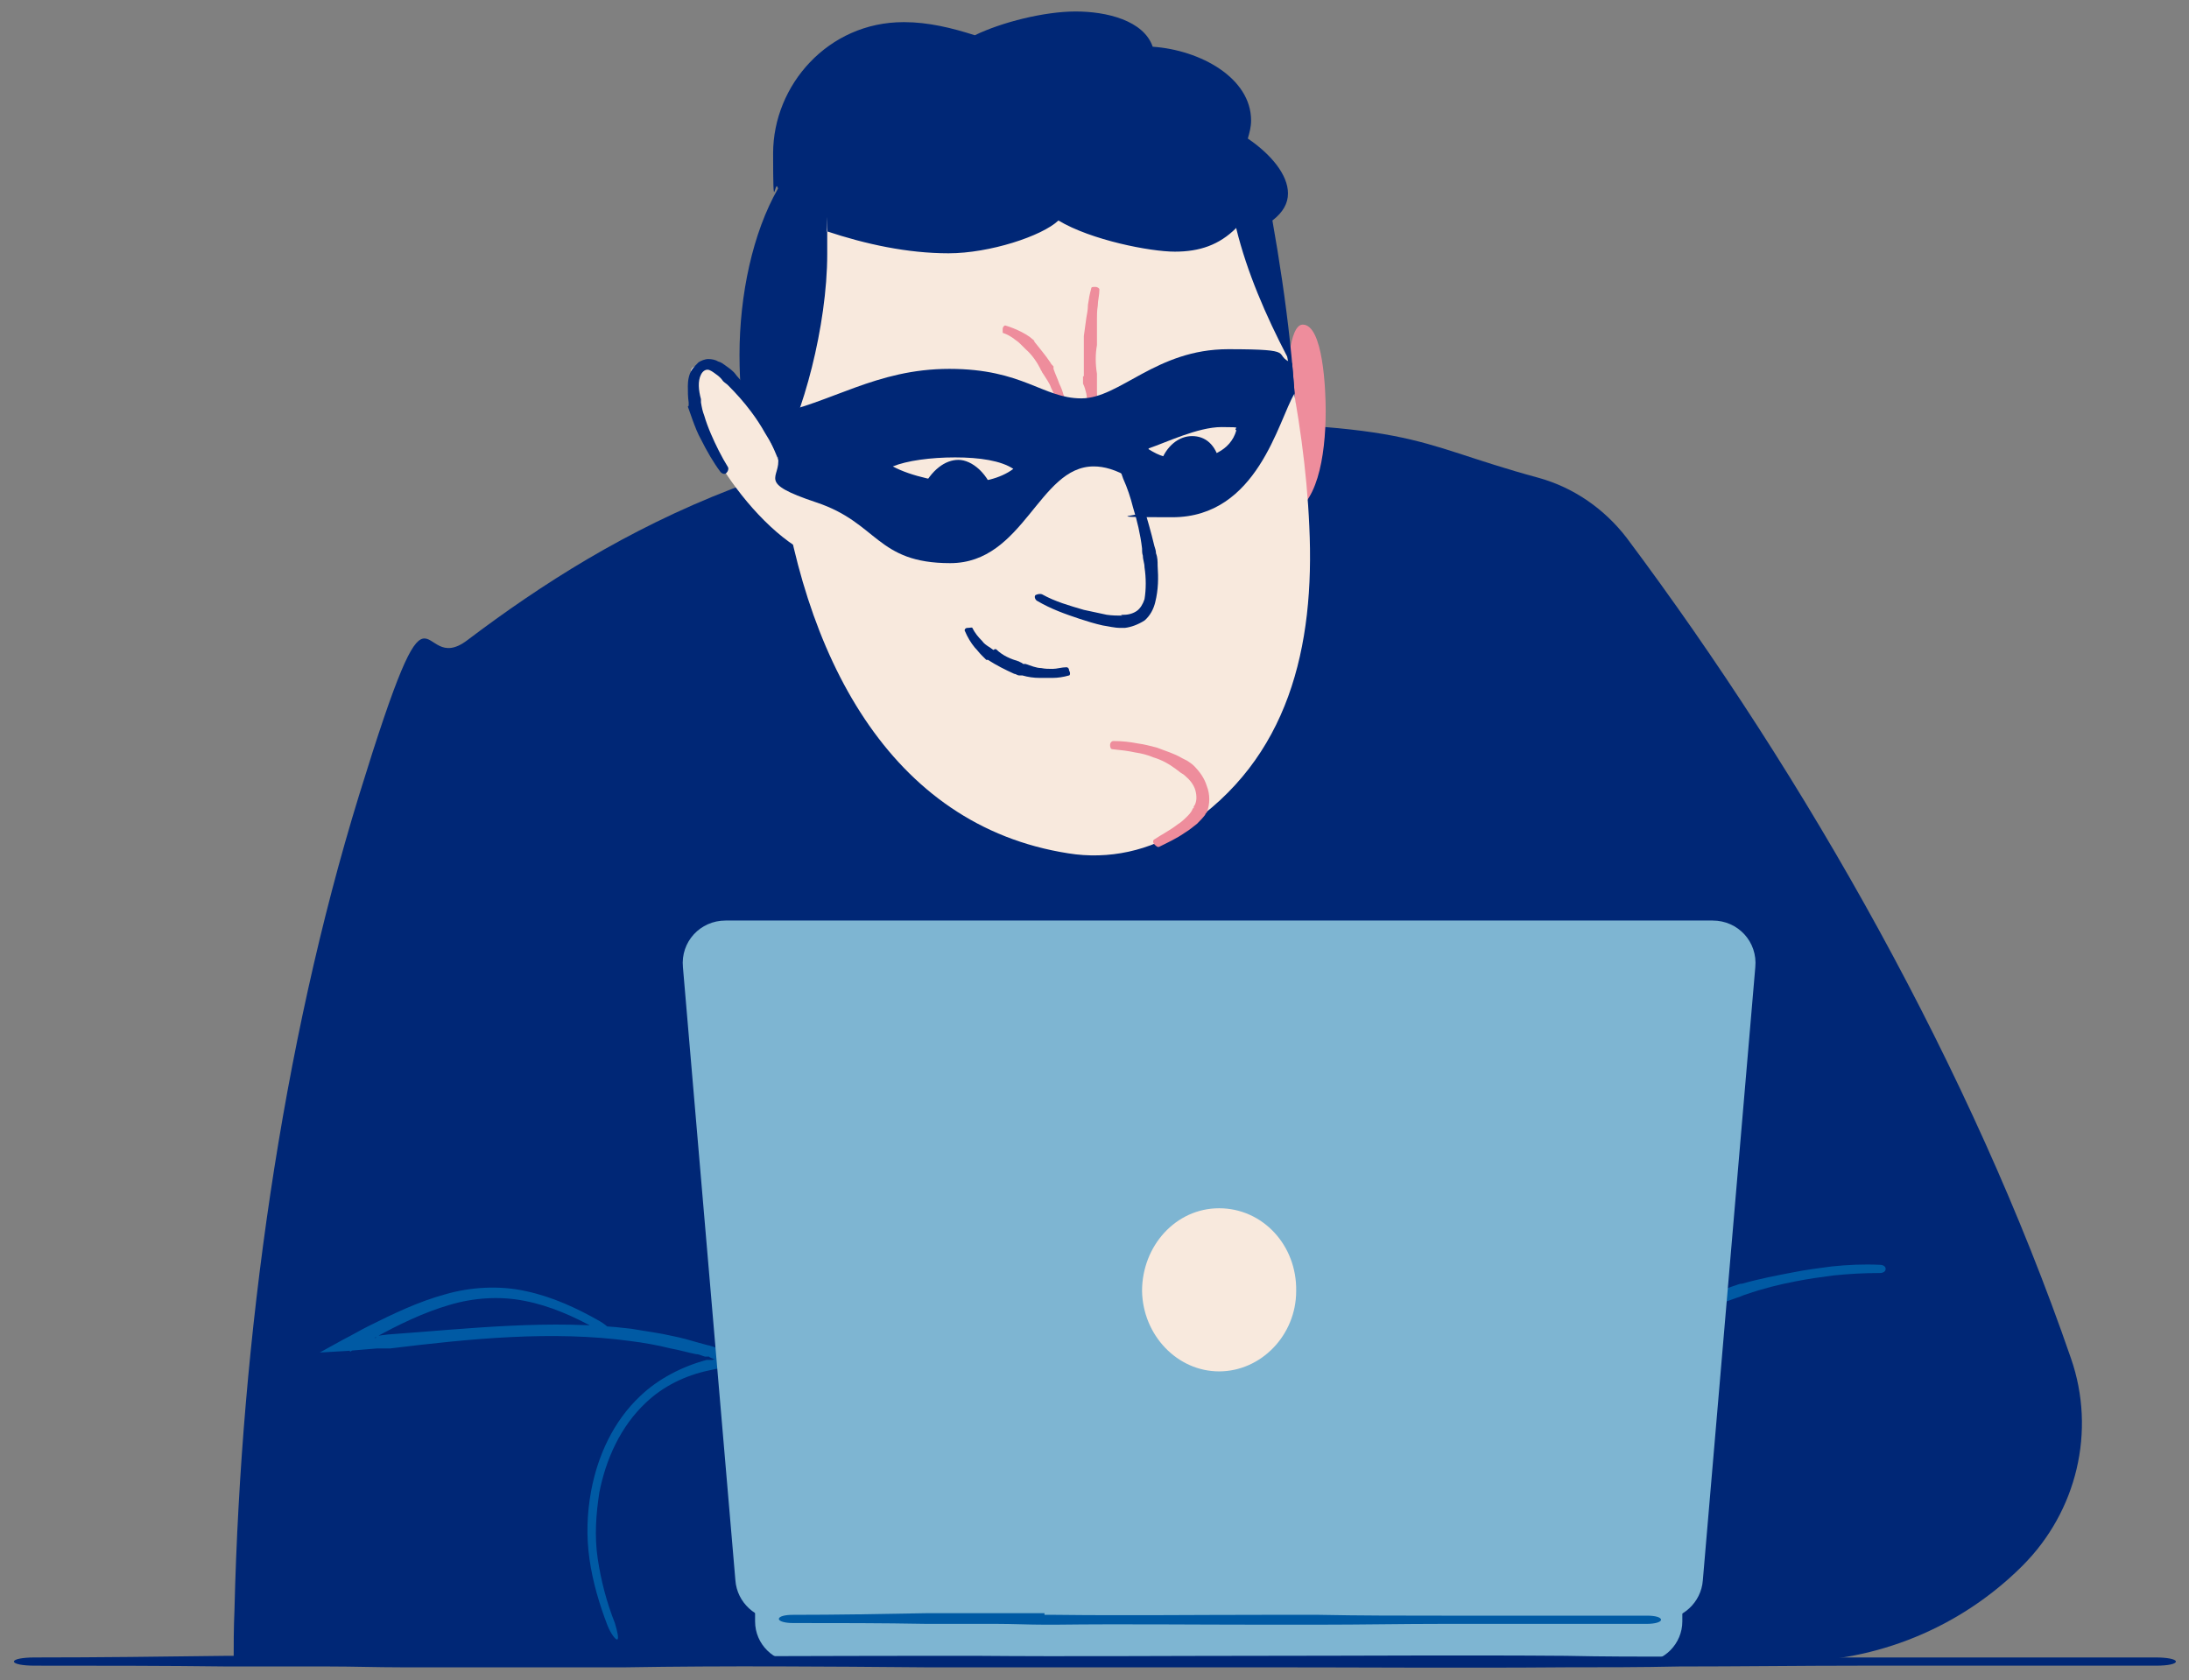 <?xml version="1.0" encoding="UTF-8"?>
<svg id="Layer_1" data-name="Layer 1" xmlns="http://www.w3.org/2000/svg" version="1.1" viewBox="0 0 267 205">
  <rect x="0" y="0" width="267" height="205" fill="#808080" stroke="none"/>
  <defs>
    <style>
      .cls-1 {
        fill: #005aa4;
      }

      .cls-1, .cls-2, .cls-3, .cls-4, .cls-5 {
        stroke-width: 0px;
      }

      .cls-2 {
        fill: #ee8d9c;
      }

      .cls-3 {
        fill: #002776;
      }

      .cls-4 {
        fill: #f8e9dd;
      }

      .cls-5 {
        fill: #7eb5d2;
      }
    </style>
  </defs>
  <g>
    <path class="cls-3" d="M28.5,202.8c0-2.1,0-4.2.1-6.4.8-33.3,5.8-68.9,15.2-99.4s6.9-14.1,13.2-18.9c18-13.6,41.6-26.7,79.3-26.7s34.8,2.4,51.4,6.9c4.3,1.2,8,3.8,10.7,7.3,22,29.4,42.1,65,54.2,100.1,3.1,8.9.7,18.7-5.9,25.3,0,0-.2.2-.2.2-7.5,7.4-17.6,11.5-28,11.5H28.5Z"/>
    <path class="cls-1" d="M45.9,163.2l-3.6.3.4,1.4c1-.6,2-1.1,3-1.7,2.9-1.6,6-3.1,9.1-4,3-.9,6.2-1.1,9.2-.5,3.1.6,6,1.9,8.7,3.4,1,.5,1.9.8,2,.6.1-.2-.5-.9-1.5-1.5-2.8-1.6-5.8-3-9.1-3.7-3.2-.7-6.7-.5-9.8.4-3.3.9-6.4,2.4-9.4,3.9-1,.5-2,1.1-3,1.6l-2.9,1.6,3.4-.2,3.6-.3h1.6c9.8-1.2,19.8-2.2,29.3-.9,1.6.2,3.3.5,4.9.9,1.1.2,2.1.5,3.1.7.4,0,.7.2,1.1.3h.5c0,.1.6.3.6.3.4,0,0,0-.2.1,0,0-.2,0-.3,0h-.4c-3,.8-5.9,2.3-8.1,4.4-3.3,3.1-5.2,7.3-6,11.6-.5,2.7-.6,5.5-.2,8.3.4,2.8,1.2,5.5,2.2,8.1.4,1,1,1.8,1.2,1.7.2-.1,0-1-.3-2-1-2.5-1.7-5.2-2.1-7.9-.4-2.7-.2-5.4.2-8,.8-4.1,2.6-8.1,5.7-11,2.1-2,4.8-3.3,7.6-3.9.5-.1,1.2-.3,1.9-.3h1c0-.1.9-.3.9-.3l1.8-.3h.4c0,0,.1,0,.1,0,0,0,0,0,0,0h-.2c0,0-.9-.4-.9-.4l-3.5-1.3c-.6-.2-1.4-.5-1.6-.5-.4-.1-.7-.2-1.1-.3-1-.3-2.1-.6-3.1-.8-1.7-.4-3.4-.6-5.1-.9-9.8-1.2-19.9,0-29.7.7l-1.6.2Z"/>
    <path class="cls-1" d="M199.8,162.5c-.7.5-1.3,1.1-2,1.6l-.7.6c-.2.2-.4.4-.6.7l-1.3,1.3-1.1,1.4-.5.7-.4.8c-.3.5-.6,1-.9,1.5l-.7,1.6c-.2.4,0,.8.2.8.3,0,.6-.1.7-.5l.7-1.5c.3-.5.6-.9.9-1.4l.4-.7.5-.6,1.1-1.3,1.2-1.2c.2-.2.4-.4.6-.6l.7-.5c.6-.5,1.3-1,2-1.4l.5-.3c2.7-2,5.9-3.5,9.1-4.6l1.7-.6c.4-.1.7-.3,1.1-.4,2-.7,4-1.2,6.1-1.6,1.5-.3,3-.5,4.5-.7,1.9-.2,3.8-.3,5.7-.3.4,0,.7-.2.7-.5,0-.3-.3-.5-.7-.5-2-.1-4,0-5.9.2-1.5.2-3.1.4-4.6.7-2.1.4-4.2.8-6.3,1.4-.4,0-.7.2-1.1.3l-1.7.6c-3.3,1.3-6.5,2.9-9.5,4.7l-.5.3Z"/>
  </g>
  <g>
    <path class="cls-5" d="M200.3,202.8h-103.2c-2.7,0-5-2.2-5-5v-6.9h113.1v6.9c0,2.7-2.2,5-5,5Z"/>
    <g>
      <path class="cls-5" d="M202.5,197.6h-107.6c-2.7,0-5-2.1-5.2-4.8l-6.4-74.8c-.3-3.1,2.1-5.7,5.2-5.7h120.4c3.1,0,5.5,2.6,5.2,5.7l-6.4,74.8c-.2,2.7-2.5,4.8-5.2,4.8Z"/>
      <path class="cls-1" d="M127.4,196.8c-2,0-4,0-5.9,0h-8.6c-5.4.1-10.8.2-16.2.2-1,0-1.7.2-1.7.5s.8.5,1.7.5c5.4,0,10.9,0,16.3.1h8.5c2,0,4,.1,5.9.1h1.4c8.3-.1,16.8,0,25,0h4.3s2.8,0,2.8,0c5.1,0,10.1-.1,15.2-.1,3.6,0,7.3,0,10.9,0,4.5,0,9.2,0,13.9,0,.9,0,1.7-.2,1.7-.5s-.7-.5-1.7-.5c-4.7,0-9.4,0-13.9,0-3.6,0-7.3,0-10.9,0-5.1,0-10.2,0-15.2-.1h-2.7s-4.3,0-4.3,0c-8.2,0-16.7.1-25.1,0h-1.4Z"/>
      <path class="cls-4" d="M158.1,157.5c0,5.4-4.3,9.8-9.4,9.8s-9.3-4.4-9.4-9.8c0-5.5,4.1-10.1,9.4-10.1s9.5,4.5,9.4,10.1Z"/>
    </g>
  </g>
  <path class="cls-3" d="M112.7,202c-11.9,0-24.2.1-36.4,0-6.6,0-12.5,0-18.2,0-3.1,0-6.3,0-9.4,0-2.9,0-5.8,0-8.6,0h-12.4c-7.9.1-15.7.2-23.5.2-1.4,0-2.5.2-2.5.5s1.1.5,2.5.5c7.9,0,15.8,0,23.7.1h12.3c2.9,0,5.8.1,8.6.1,3.1,0,6.3,0,9.4,0,5.6,0,11.5,0,18.2,0,12.1-.2,24.4-.1,36.3,0h6.2c11.5,0,23.3,0,34.6,0,12.2,0,24.9.1,37.4,0,4.6,0,9.3,0,13.9-.1,7.3,0,14.7-.1,22.1-.1,5.3,0,10.6,0,15.9,0,6.6,0,13.4,0,20.2,0,1.4,0,2.4-.2,2.4-.5s-1.1-.5-2.4-.5c-6.8,0-13.6,0-20.2,0-5.3,0-10.6,0-15.9,0-7.4,0-14.7,0-22.1-.1-4.6,0-9.2,0-13.8-.1-12.5-.1-25.2,0-37.4,0-11.4,0-23.1.1-34.6,0h-6.2Z"/>
  <g>
    <path class="cls-2" d="M157.4,51.3c-.2-1.4-.4-2.7-.4-4.1s.2-7.6,1.9-7.6c2.5,0,2.8,8,2.8,10.5,0,5.7-1.1,11.9-4.7,12.7"/>
    <path class="cls-3" d="M158.2,56.2c0-9.4-1.3-19.7-3-29.3,1.3-1,1.9-2.1,1.9-3.3,0-2.3-2.1-4.8-4.9-6.7.2-.7.4-1.4.4-2.2,0-5.2-6.2-8.6-12-9-1.1-3.2-5.6-4.3-9.4-4.3s-9,1.3-12.3,2.9c-2.8-.9-5.7-1.6-8.6-1.6,0,0,0,0-.1,0-9.2,0-15.9,7.7-15.9,16s.2,2.8.6,4.3c-3.1,5.4-4.7,13-4.7,20.3,0,14.6,5,18.2,8.9,21.8l59.2-8.8Z"/>
    <path class="cls-4" d="M150.8,27.9c1.3,5.3,3.6,10.6,6.2,15.6,1.4,6.9,2.4,13.8,2.7,20.7.7,14.7-2.5,28.4-15.2,36.8-4.2,2.8-9.3,3.9-14.2,3.1-21.8-3.4-32.6-24.2-35.4-48.3,3-4.9,6-16.1,6-24.8s0-1.9-.1-2.8c4.8,1.6,9.9,2.7,14.9,2.7s11.4-2.1,13.4-4c4,2.4,11.2,3.8,14.2,3.8s5.4-.8,7.5-2.9Z"/>
    <path class="cls-2" d="M145.5,98.6c-.1.3-.3.6-.6.9-.4.4-.8.8-1.3,1.1-.9.7-1.9,1.2-2.8,1.8-.2.1-.2.4,0,.6s.4.4.6.3c1-.5,2.1-1,3.1-1.7.5-.3,1-.7,1.5-1.1.3-.3.7-.7,1-1.1,0-.1.1-.2.2-.3.4-1,.4-2.2,0-3.2-.3-1-.9-1.8-1.6-2.5-.2-.2-.5-.4-.8-.6-.2-.1-.4-.2-.6-.3-1-.6-2.1-.9-3.1-1.3-.8-.2-1.5-.4-2.3-.5-1-.2-2-.3-3-.3-.2,0-.4.2-.4.5,0,.3.1.5.3.5,1,.1,1.9.2,2.8.4.7.1,1.5.3,2.2.6,1,.3,1.9.8,2.7,1.4.1.1.3.2.4.3.2.2.5.3.7.5.6.5,1.1,1.1,1.3,1.8.2.7.2,1.5-.2,2,0,0,0,.1,0,.2Z"/>
    <path class="cls-3" d="M121.2,79.3c-.2-.1-.4-.3-.6-.4-.3-.2-.6-.4-.8-.7-.5-.5-.9-1-1.2-1.6,0-.1-.3,0-.6,0s-.4.3-.3.4c.3.7.7,1.4,1.2,2,.3.3.5.6.8.9l.6.6h.2c1.1.7,2.1,1.2,3.2,1.7.2,0,.4.2.6.2h.4c.7.2,1.4.3,2.1.3.5,0,1,0,1.6,0,.6,0,1.3-.1,2-.3.1,0,.2-.3,0-.6,0-.3-.2-.4-.3-.4-.6,0-1.2.2-1.7.2-.5,0-.9,0-1.4-.1-.6,0-1.3-.3-1.9-.5h-.3c-.2-.2-.4-.2-.5-.3-1-.3-2-.7-2.8-1.5h-.2Z"/>
    <path class="cls-2" d="M126.2,41.6l-.6-.5c-.3-.2-.6-.4-1-.6-.6-.3-1.3-.6-2-.8-.1,0-.3.2-.3.4,0,.3,0,.5,0,.5.6.2,1.1.5,1.6.9.3.2.5.4.7.6.2.2.3.3.5.5h0c.8.7,1.4,1.6,1.8,2.4,0,.1.2.3.2.4l.2.3c.3.5.7,1,.9,1.6.2.4.4.8.5,1.2.2.5.3,1,.5,1.6,0,.1.3.1.5,0s.5-.2.4-.3c0-.6-.2-1.2-.4-1.7-.1-.4-.3-.9-.5-1.3-.2-.6-.5-1.2-.7-1.8v-.3c-.2-.2-.3-.3-.4-.5-.6-.9-1.3-1.7-2-2.6h-.1Z"/>
    <path class="cls-2" d="M132.1,45.9v.9c.2.4.3.8.4,1.2.1.8.3,1.6.5,2.3,0,.1.3.2.6.1.3,0,.5-.2.4-.3-.1-.8-.2-1.5-.2-2.3,0-.4,0-.8,0-1.2,0-.3,0-.6,0-.8v-.2c-.2-1.2-.2-2.4,0-3.5v-.6s0-.4,0-.4c0-.7,0-1.4,0-2.2,0-.5,0-1,.1-1.6,0-.6.2-1.3.2-2,0-.1-.2-.3-.5-.3-.3,0-.5,0-.5.2-.2.7-.3,1.3-.4,2,0,.5-.1,1.1-.2,1.6l-.3,2.2v.4c0,0,0,.6,0,.6,0,1.2,0,2.4,0,3.7v.2Z"/>
    <path class="cls-4" d="M97.4,65.3c-1.5-10.8-7.9-20.4-11-20.7s-1.9,1.2-2,2.3c-.6,6,9.3,20.5,17.1,21.6"/>
    <path class="cls-3" d="M83.9,49.6c.2.6.4,1.1.6,1.7.3.8.6,1.6,1,2.3.7,1.4,1.5,2.8,2.4,4,.2.2.5.3.7.1.2-.2.3-.5.2-.7-.8-1.3-1.5-2.7-2.1-4.1-.3-.7-.6-1.5-.8-2.2-.2-.5-.3-1-.4-1.6v-.4c-.3-1.1-.4-2.2,0-3,.2-.4.5-.6.8-.6.3,0,.7.3,1.1.6.3.2.6.5.8.8.2.2.4.3.6.5,1,1,1.9,2,2.8,3.2.6.8,1.2,1.7,1.7,2.6.7,1.1,1.3,2.3,1.9,3.4.1.2.4.3.7.2s.4-.4.3-.6c-.5-1.3-1.1-2.5-1.8-3.6-.5-.9-1.1-1.8-1.7-2.7-.8-1.2-1.7-2.4-2.7-3.5-.2-.2-.3-.4-.5-.6-.3-.3-.7-.6-1-.8-.3-.2-.5-.4-.9-.5-.3-.2-.8-.3-1.2-.3-.4,0-.9.2-1.2.4-.3.3-.6.6-.8.9-.4.6-.5,1.4-.5,2,0,.7,0,1.3.1,2v.4Z"/>
    <path class="cls-3" d="M157.9,48c-2,3.3-4.5,15.1-14.9,15.1s-2.6-.2-3.8-.7l-1.4-4.1c-1.7-1-3.1-1.4-4.4-1.4-6.7,0-8.5,11.8-17.5,11.8s-8.8-4.9-16.3-7.4-4.3-2.9-4.7-5.5c-.3-1.9-.6-3.9-.8-5.2,7.3-1.4,12.7-5.6,21.7-5.6s11.4,3.6,16.1,3.6,9.1-6,17.9-6,5.2.6,7.8,1.7c.1,1.2.2,2.4.3,3.6Z"/>
    <path class="cls-3" d="M136.9,75.1c-.6,0-1.2,0-1.9-.1-.9-.2-1.9-.4-2.8-.6-1.7-.5-3.5-1-5.1-1.9-.3-.1-.6,0-.8.1-.2.2,0,.6.2.7,1.7,1,3.4,1.6,5.2,2.2.9.3,1.9.6,2.8.8.7.1,1.4.3,2.2.3.2,0,.4,0,.5,0,.8-.1,1.6-.4,2.4-.9.7-.6,1.1-1.4,1.3-2.2.4-1.6.4-3,.3-4.5,0-.5,0-1-.2-1.5,0-.3-.1-.6-.2-.9-.4-1.7-.9-3.4-1.4-5.1-.4-1.2-.8-2.4-1.3-3.5-.6-1.5-1.3-2.9-2.1-4.3-.2-.3-.5-.4-.7-.3-.2.1-.3.5-.2.7.7,1.4,1.4,2.8,1.9,4.3.5,1.1.9,2.3,1.2,3.5.5,1.6.9,3.3,1.1,5,0,.3,0,.6.1.9,0,.5.2.9.2,1.4.2,1.3.2,2.7,0,3.9-.2.6-.5,1.1-.9,1.4-.4.3-1,.5-1.6.5h-.4Z"/>
    <path class="cls-4" d="M108.9,56.9c1.7-.7,4.6-1.1,7.6-1.1s5.6.4,7.1,1.4c-1.6,1.2-3.9,1.7-6.3,1.7s-6.2-.8-8.4-2Z"/>
    <path class="cls-4" d="M140.1,54.7c2.1-.7,6-2.6,8.9-2.6s1.3.1,1.8.4c-.7,2.5-3.3,3.5-5.9,3.5s-3.5-.4-4.8-1.2Z"/>
    <path class="cls-3" d="M112.4,59.8c1.2-2.5,2.9-3.7,4.5-3.7s3.7,1.6,4.5,4.6"/>
    <path class="cls-3" d="M141.5,56.6c.7-2.2,2.3-3.4,3.9-3.4s2.9,1,3.4,3.3"/>
  </g>
</svg>